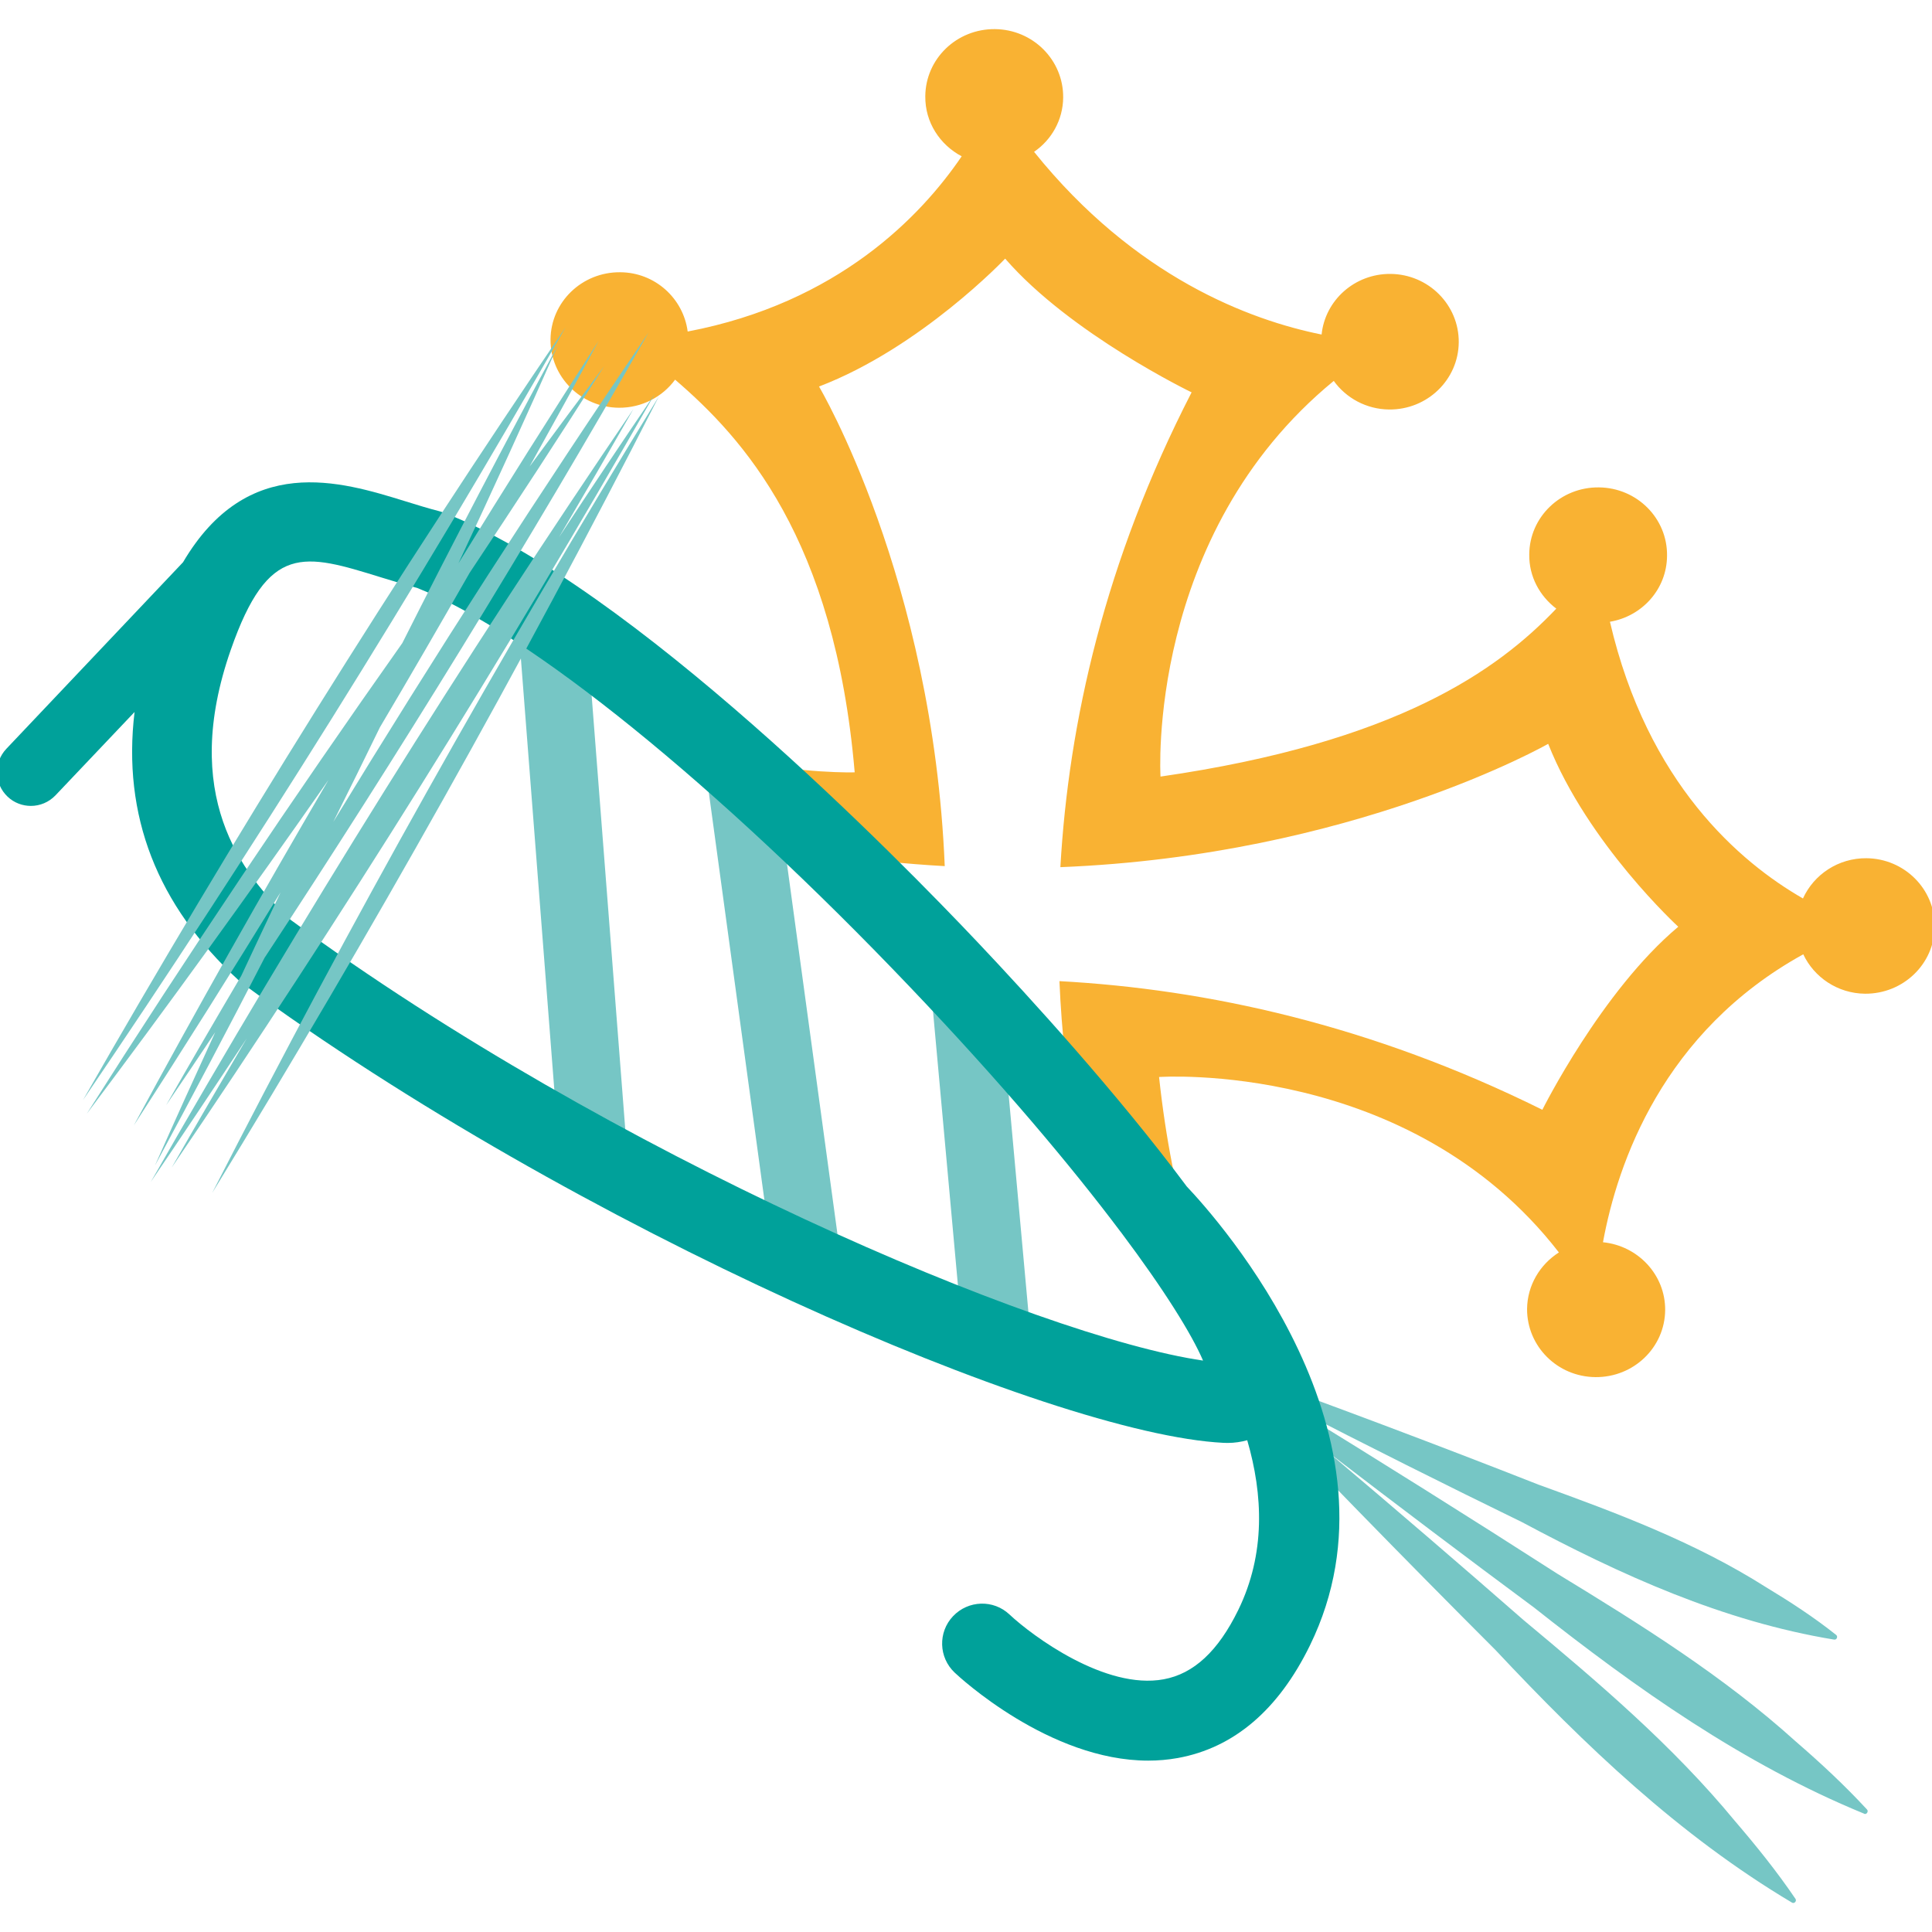 <svg xmlns="http://www.w3.org/2000/svg" id="Calque_1" viewBox="0 0 185.79 185.79"><defs><style>.cls-1{fill:#f9b233;}.cls-1,.cls-2,.cls-3{stroke-width:0px;}.cls-2{fill:#76c6c5;}.cls-3{fill:#00a19a;}</style></defs><path class="cls-1" d="M179.49,82.53c-2.72-.02-5.06,1.57-6.11,3.87-6.04-3.47-14.95-11.05-18.56-26.61,3.1-.52,5.47-3.14,5.49-6.34.05-3.61-2.9-6.55-6.56-6.58-3.67-.04-6.67,2.85-6.69,6.45-.03,2.13,1.01,4,2.6,5.21-5.65,5.95-15.37,12.87-38.06,16.15,0,0-1.43-23.21,16.66-38.05,1.18,1.64,3.13,2.73,5.33,2.75,3.67.03,6.66-2.87,6.69-6.46.03-3.61-2.92-6.55-6.57-6.58-3.44-.02-6.28,2.53-6.62,5.83-6.86-1.38-17.95-5.5-27.65-17.57,1.68-1.15,2.78-3.06,2.8-5.22.03-3.61-2.91-6.55-6.57-6.58-3.67-.03-6.66,2.85-6.69,6.45-.03,2.51,1.4,4.67,3.5,5.78-3.9,5.74-11.89,14.1-26.35,16.85-.42-3.19-3.14-5.68-6.49-5.7-3.67-.03-6.66,2.85-6.7,6.45-.03,3.6,2.91,6.55,6.57,6.58,2.21.02,4.2-1.05,5.41-2.7,6.53,5.61,15.35,15.23,17.27,37.76,0,0-4.91.17-11.78-1.28l8.57,9.05c4.07.63,8.04,1.04,11.87,1.25-1.14-27.68-12.09-46.12-12.09-46.12,9.79-3.74,17.9-12.3,17.9-12.3,6.28,7.24,17.93,12.86,17.93,12.86-8.35,16.23-11.83,31.77-12.62,45.66,28.15-1.12,46.91-11.86,46.91-11.86,3.81,9.61,12.51,17.59,12.51,17.59-7.37,6.17-13.07,17.6-13.07,17.6-16.5-8.18-32.31-11.6-46.44-12.37.21,4.93.74,9.58,1.45,13.89l8.92,9.77,2.22,1.17c-1.31-4.44-2.36-9.59-3.01-15.61,0,0,24.07-1.69,38.45,16.87-1.82,1.16-3.03,3.15-3.06,5.42-.02,3.6,2.91,6.54,6.58,6.57s6.67-2.85,6.7-6.45c.02-3.39-2.61-6.18-5.98-6.52,1.4-7.64,5.77-20.25,19.26-27.69,1.04,2.21,3.3,3.76,5.93,3.79,3.67.03,6.68-2.85,6.71-6.46.03-3.6-2.92-6.55-6.59-6.57Z"></path><path class="cls-2" d="M179.26,174.41c-11.67-4.79-21.93-12.06-31.75-19.83-6.4-4.74-13.13-9.82-19.7-14.86,6.32,5.34,12.72,10.84,18.71,16.08,7.2,6,14.34,12.06,20.33,19.33,2.04,2.38,4.02,4.83,5.81,7.47.15.2-.11.51-.34.36-10.84-6.45-19.93-15.14-28.5-24.28-8.58-8.58-17.81-18.04-26.14-26.8-.02-.02-.02-.05-.03-.07,0-.01-.01-.02-.02-.04,0-.02-.01-.03-.01-.04,0-.03.01-.06.02-.09,0-.02,0-.03.02-.05,0-.01.01-.02.02-.03.01-.01.02-.02.04-.03.02-.02.04-.04.07-.05.01,0,.02,0,.04,0,.02,0,.04,0,.06,0,.02,0,.04-.01.06,0,9.73,3.5,20.34,7.49,30,11.29,7.55,2.73,15.07,5.54,21.89,9.87,2.3,1.39,4.57,2.86,6.73,4.58.2.15.06.5-.2.45-10.7-1.76-20.53-6.23-30-11.29-7.24-3.53-14.94-7.38-22.31-11.18,8.56,5.26,17.46,10.84,25.69,16.13,8,4.88,15.96,9.83,22.94,16.14,2.37,2.05,4.68,4.19,6.85,6.54.17.18-.04.52-.28.41Z"></path><path class="cls-2" d="M99.14,128.85l-6.49.59-3.11-34.21,6.49-.59,3.11,34.21ZM67.77,73.32l6.86,50.31,6.46-.88-6.86-50.31-6.46.88ZM49.84,60.09l4.05,52.24,6.49-.5-4.05-52.24-6.49.5Z"></path><path class="cls-3" d="M114.09,114.05c-6.62-8.88-15.02-18.09-20.02-23.38-7.5-7.94-33.37-34.37-51.36-41.36l-.43-.14c-1.09-.28-2.19-.62-3.35-.98-6.19-1.91-15.12-4.66-21.33,5.88L.61,72.01c-1.24,1.31-1.18,3.37.12,4.6.63.6,1.44.89,2.24.89.86,0,1.72-.34,2.37-1.02l7.6-8.01c-1.19,9.92,2.15,18.58,10.01,25.8l.32.27c31.92,23.47,77.73,43.37,94.38,44.21.13,0,.27.01.4.01.67,0,1.3-.1,1.89-.26,1.52,5.22,1.78,10.92-.87,16.34-1.93,3.94-4.27,6.12-7.17,6.65-5.6,1.03-12.6-4.15-14.82-6.23-1.54-1.46-3.97-1.38-5.43.16-1.46,1.54-1.39,3.97.16,5.43.4.38,9.08,8.46,18.61,8.46.94,0,1.89-.08,2.84-.25,5.4-.98,9.68-4.63,12.71-10.83,9.82-20.09-8.8-40.92-11.87-44.16ZM27.99,88.49c-4.87-4.52-10.65-12.12-5.79-26.02,3.6-10.29,7.01-9.25,14.47-6.94,1.12.34,2.27.7,3.45,1.01,10.74,4.27,28.87,18.94,47.39,38.38,8.84,9.27,15.53,17.25,20.24,23.52.01.02.03.04.05.06,4.18,5.57,6.8,9.8,7.89,12.34-15.94-2.32-57.02-19.84-87.71-42.36Z"></path><path class="cls-2" d="M63.35,38.14c-13.25,25.98-27.69,51.72-42.94,76.57,13.26-25.98,27.68-51.72,42.94-76.57ZM62.92,37.95c-3.09,4.53-6.14,9.11-9.16,13.71,2.41-4.1,4.8-8.21,7.15-12.32-16.38,24.06-31.97,49.05-46.41,74.32,3.1-4.56,6.17-9.17,9.22-13.79-2.43,4.13-4.84,8.26-7.21,12.41,16.37-24.07,31.98-49.04,46.41-74.32ZM27,85.77c-1.28,2.69-2.54,5.38-3.8,8.07-2.44,4.14-4.86,8.29-7.23,12.45,1.59-2.33,3.16-4.68,4.73-7.03-1.96,4.27-3.9,8.54-5.8,12.83,3.57-6.61,7.09-13.27,10.54-19.98,12.93-19.64,25.32-39.79,36.93-60.14-10.46,15.37-20.6,31.12-30.32,47.07,1.51-3.02,3-6.05,4.48-9.09,2.92-4.93,5.79-9.89,8.63-14.86,4.39-6.59,8.71-13.21,12.93-19.86-2.4,3.19-4.79,6.41-7.16,9.63,2.24-4.03,4.47-8.06,6.65-12.1-4.57,7.07-9.07,14.21-13.5,21.42,3.27-6.98,6.47-13.99,9.58-21.01-5.11,9.45-10.11,19.02-14.97,28.67-10.5,14.86-20.65,29.99-30.35,45.27,7.91-10.52,15.67-21.25,23.25-32.11-6.44,10.99-12.7,22.08-18.72,33.22,4.79-7.4,9.5-14.9,14.13-22.44ZM7.98,105.79c16.37-24.07,31.98-49.04,46.41-74.32-16.38,24.06-31.97,49.05-46.41,74.32Z"></path></svg>